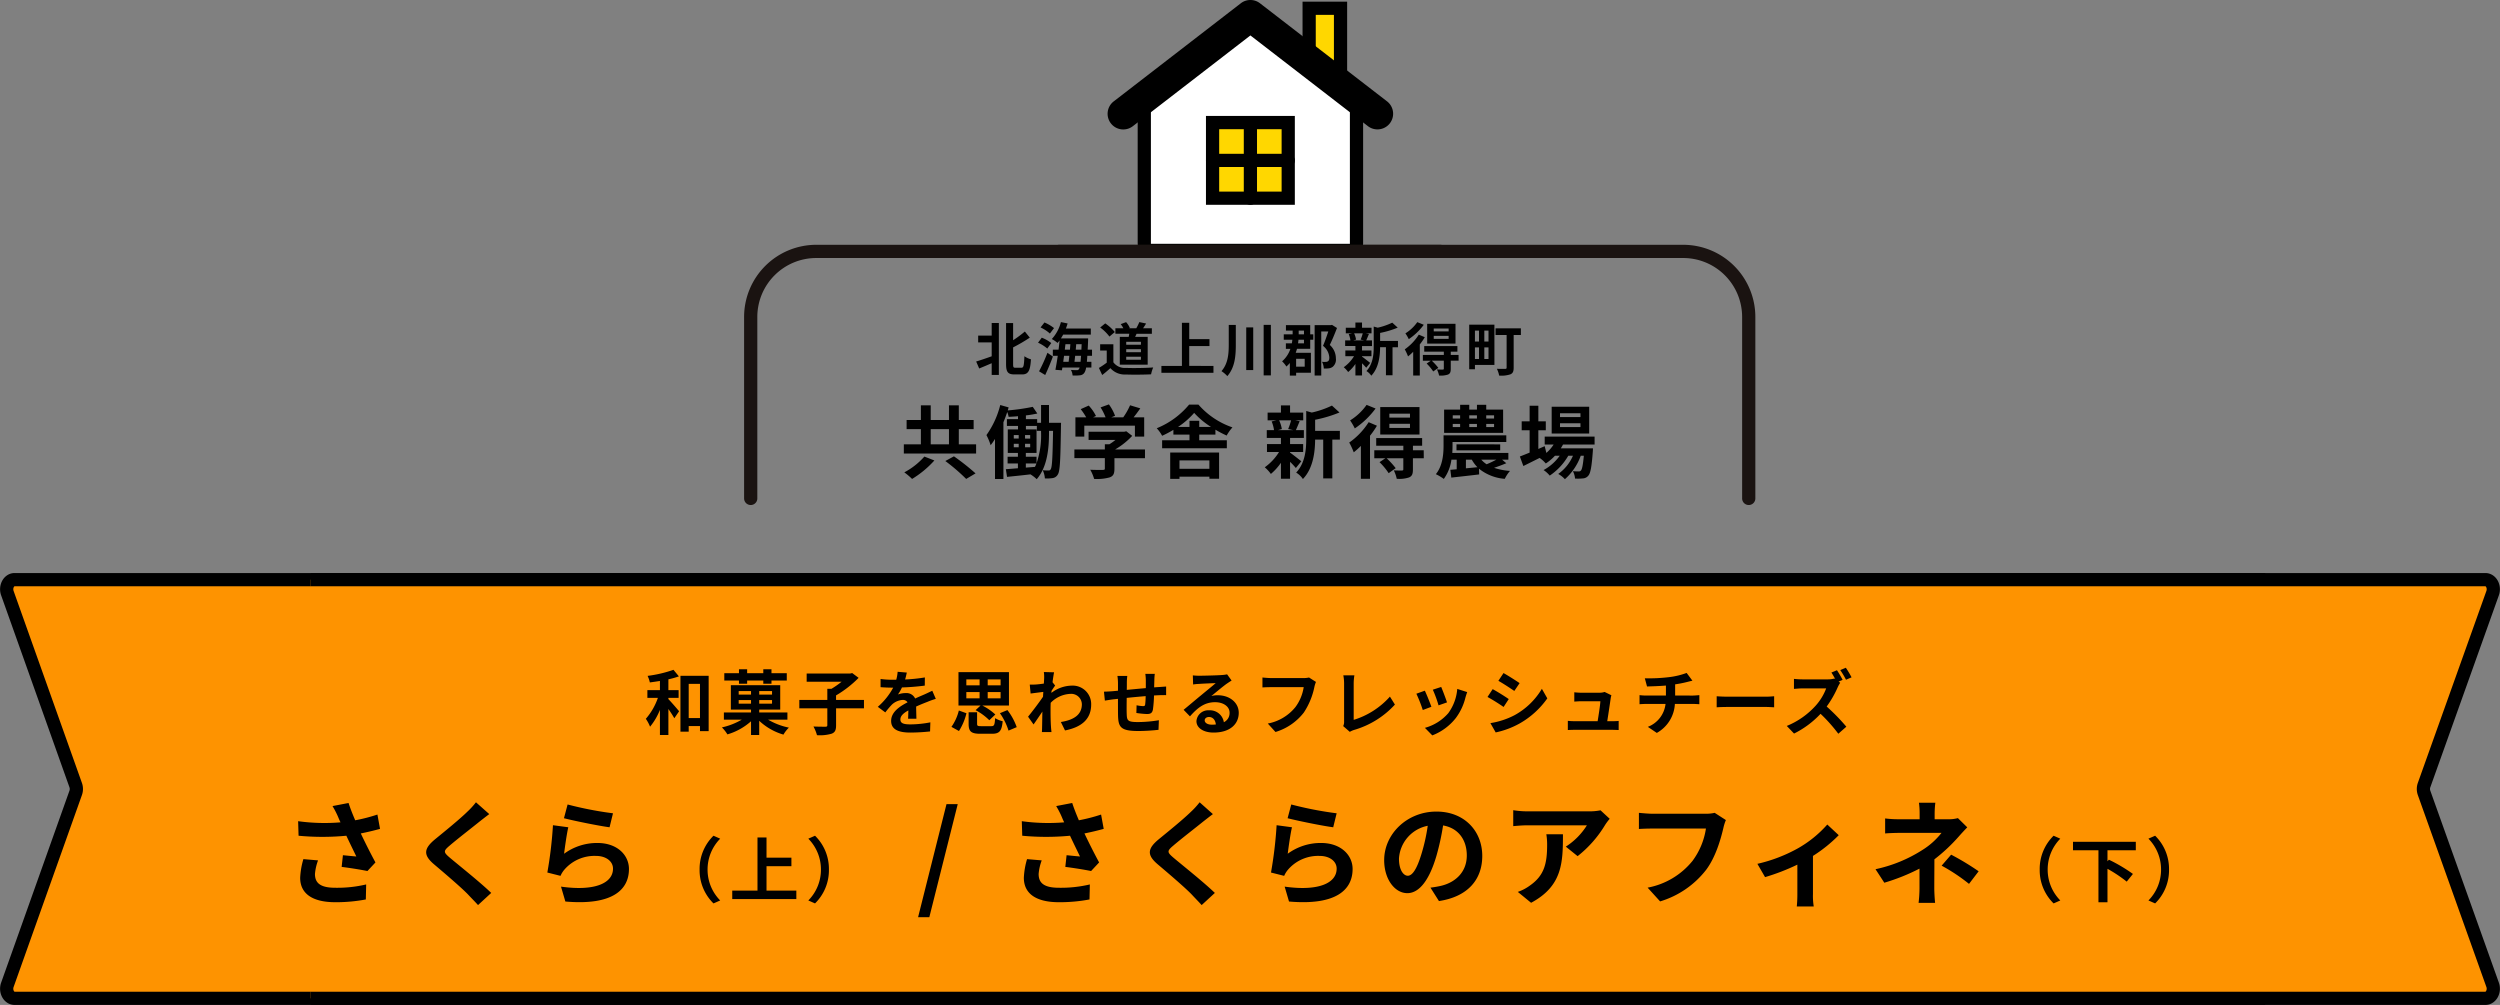 <svg xmlns="http://www.w3.org/2000/svg" width="567.288" height="228.034" viewBox="0 0 567.288 228.034">
  <rect x="0" y="0" width="567.288" height="228.034" fill="#808080" stroke="none"/>
  <g id="グループ_4960" data-name="グループ 4960" transform="translate(-4256.652 828.158)">
    <path id="パス_1241" data-name="パス 1241" d="M-419.738,2167.376H-930.432c-1.282,0-2.142-1.608-1.63-3.049l15.511-43.581a2.622,2.622,0,0,0,0-1.739l-15.511-43.583c-.512-1.438.35-3.049,1.63-3.049h510.694" transform="translate(5190.382 -2769)" fill="#fe9300" stroke="#000" stroke-miterlimit="10" stroke-width="3"/>
    <path id="パス_1242" data-name="パス 1242" d="M495.252,95H1.787C.5,95-.363,93.391.151,91.951L15.715,48.37a2.612,2.612,0,0,0,0-1.739L.151,3.049C-.363,1.611.5,0,1.787,0H495.252" transform="translate(4822.422 -601.625) rotate(180)" fill="#fe9300" stroke="#000" stroke-miterlimit="10" stroke-width="3"/>
    <path id="パス_1887" data-name="パス 1887" d="M0,0H446" transform="translate(4317.5 -658.758)" fill="none"/>
    <path id="パス_1888" data-name="パス 1888" d="M-131.68-7.04h2.32V-8.8h-2.32v-2.448a20.307,20.307,0,0,0,2.384-.672l-1.232-1.488a28.628,28.628,0,0,1-5.872,1.376,6.562,6.562,0,0,1,.512,1.488c.736-.1,1.5-.208,2.288-.336V-8.8h-2.848v1.76h2.384A14.316,14.316,0,0,1-136.8-2.288,8.394,8.394,0,0,1-135.84-.5,14.184,14.184,0,0,0-133.6-4.32v5.7h1.92v-5.9c.528.752,1.04,1.552,1.344,2.1l1.088-1.584c-.352-.432-1.792-2.112-2.432-2.752Zm4.608,4.576v-7.76h2.56v7.76Zm-1.872-9.584V.624h1.872V-.64h2.56V.512h1.968v-12.56Zm13.28,1.792h1.856v-.72h3.664v.72h1.856v-.72h3.472V-12.64h-3.472v-.9h-1.856v.9h-3.664v-.9h-1.856v.9h-3.328v1.664h3.328Zm-.064,4.528v-.816h2.8v.816Zm0-2.864h2.8v.8h-2.8Zm7.568.8h-2.912v-.8h2.912Zm0,2.064h-2.912v-.816h2.912Zm3.488,3.632V-3.728h-6.4v-.656h4.768V-9.92h-11.2v5.536h4.576v.656h-6.16V-2.1h4.064a15.6,15.6,0,0,1-4.512,1.76,8.365,8.365,0,0,1,1.248,1.584,13.881,13.881,0,0,0,5.36-2.976v3.12h1.856V-1.84a13.612,13.612,0,0,0,5.5,3.136,7.392,7.392,0,0,1,1.232-1.584,15.575,15.575,0,0,1-4.72-1.808ZM-87.3-6.576h-6.336V-7.6a24.906,24.906,0,0,0,5.12-3.984l-1.456-1.088-.432.1h-9.9V-10.7h7.92a19.46,19.46,0,0,1-2.288,1.6h-.944v2.528h-6.352v1.9h6.352V-.864c0,.288-.112.368-.448.368-.368,0-1.6,0-2.7-.048a8.623,8.623,0,0,1,.8,1.968,9.446,9.446,0,0,0,3.328-.336c.768-.3,1.008-.816,1.008-1.92v-3.84H-87.3Zm11.9,4.272c-.016-.72-.048-1.888-.064-2.768.976-.448,1.872-.8,2.576-1.072a16.8,16.8,0,0,1,1.888-.672l-.8-1.84c-.576.272-1.136.544-1.744.816-.656.288-1.328.56-2.144.944a2.158,2.158,0,0,0-2.112-1.232,4.959,4.959,0,0,0-1.792.32,9.679,9.679,0,0,0,.912-1.6A51.618,51.618,0,0,0-73.5-9.824l.016-1.856a36.589,36.589,0,0,1-4.48.464c.192-.64.3-1.184.384-1.568l-2.08-.176a8.817,8.817,0,0,1-.32,1.808h-.768a20.329,20.329,0,0,1-2.784-.176v1.856c.864.08,2.032.112,2.672.112h.192A15.488,15.488,0,0,1-84.16-5.008l1.7,1.264a20.294,20.294,0,0,1,1.472-1.744,3.921,3.921,0,0,1,2.48-1.088,1.238,1.238,0,0,1,1.1.544c-1.808.928-3.728,2.208-3.728,4.224,0,2.048,1.872,2.64,4.352,2.64A43.839,43.839,0,0,0-72.3.576l.064-2.064a24.236,24.236,0,0,1-4.5.464c-1.552,0-2.3-.24-2.3-1.12,0-.784.64-1.408,1.808-2.048-.016.688-.032,1.424-.064,1.888Zm11.328-6.048h3.008v1.408h-3.008Zm0-2.88h3.008v1.344h-3.008Zm7.776,1.344h-2.928v-1.344h2.928Zm0,2.944h-2.928V-8.352h2.928Zm-5.68,2.688a13.244,13.244,0,0,1,3.12,2.288l1.36-1.3A12.626,12.626,0,0,0-60.448-5.3H-54.4V-12.88H-65.856V-5.3h5.008ZM-65.744.48a13.6,13.6,0,0,0,1.7-4.032l-1.728-.624a10.947,10.947,0,0,1-1.68,3.712Zm5.056-1.1c-.8,0-.944-.064-.944-.544V-3.776h-1.92v2.624c0,1.7.528,2.256,2.64,2.256h2.656c1.664,0,2.224-.576,2.432-2.848a5.439,5.439,0,0,1-1.712-.7c-.1,1.584-.224,1.824-.88,1.824Zm4.24-2.944A14.314,14.314,0,0,1-54.5.384L-52.64-.4a13.915,13.915,0,0,0-2.112-3.872Zm11.936-7.024c.128-.992.256-1.808.352-2.256l-2.32-.064a8.451,8.451,0,0,1,.064,1.408c0,.176-.032.624-.064,1.216-.672.1-1.36.176-1.824.208a13.476,13.476,0,0,1-1.376.016l.192,2.032c.9-.112,2.112-.272,2.88-.368l-.064,1.1c-.9,1.328-2.5,3.44-3.392,4.528l1.248,1.76c.544-.768,1.328-1.92,2-2.928-.032,1.344-.032,2.256-.064,3.488,0,.256-.016.832-.048,1.168h2.176c-.032-.352-.1-.928-.112-1.216-.1-1.488-.1-2.816-.1-4.112,0-.416.016-.864.032-1.312a6.634,6.634,0,0,1,4.5-2.032A2.414,2.414,0,0,1-37.856-5.6c0,2.48-1.984,3.6-4.768,4.032l.944,1.92c3.936-.784,5.936-2.7,5.936-5.9a4.186,4.186,0,0,0-4.368-4.272,7.73,7.73,0,0,0-4.656,1.648c.016-.16.016-.3.032-.464.272-.416.608-.928.816-1.2Zm21.056-1.9a12.271,12.271,0,0,1,.112,1.44v1.792c-1.44.128-2.976.272-4.32.4.016-.624.016-1.152.016-1.52a12.532,12.532,0,0,1,.1-1.648h-2.24a11.964,11.964,0,0,1,.128,1.76v1.6l-1.2.112c-.8.064-1.536.1-1.984.1l.208,2.032c.416-.064,1.408-.224,1.9-.288l1.072-.112c0,1.488,0,3.024.016,3.7.064,2.736.56,3.6,4.672,3.6A44.518,44.518,0,0,0-20.464.208l.08-2.176a29.466,29.466,0,0,1-4.736.416c-2.384,0-2.512-.352-2.56-1.9-.032-.672-.016-2.128,0-3.584,1.36-.144,2.912-.288,4.3-.4a17.908,17.908,0,0,1-.112,1.9c-.048.3-.176.368-.5.368A9.885,9.885,0,0,1-25.44-5.36l-.048,1.744a20.053,20.053,0,0,0,2.384.24c.816,0,1.216-.208,1.376-1.04a27.717,27.717,0,0,0,.24-3.168c.464-.032.88-.048,1.216-.064.432-.016,1.264-.032,1.536-.016V-9.616c-.464.032-1.088.08-1.52.112-.368.016-.768.048-1.2.08.016-.528.032-1.088.048-1.712a13.5,13.5,0,0,1,.1-1.36ZM-8.384-.96c-.928,0-1.6-.4-1.6-.992,0-.4.384-.752.976-.752.864,0,1.456.672,1.552,1.7A8.353,8.353,0,0,1-8.384-.96ZM-4.9-12.384a7.642,7.642,0,0,1-1.216.16c-.9.08-4.288.16-5.12.16-.448,0-.992-.032-1.44-.08l.064,2.064a10.456,10.456,0,0,1,1.3-.128c.832-.064,3.008-.16,3.824-.176C-8.272-9.7-9.92-8.368-10.8-7.632c-.944.768-2.848,2.384-3.968,3.3l1.44,1.488c1.7-1.92,3.28-3.216,5.712-3.216,1.84,0,3.28.96,3.28,2.384a2.31,2.31,0,0,1-1.3,2.16,3.19,3.19,0,0,0-3.376-2.7A2.662,2.662,0,0,0-11.856-1.76c0,1.584,1.664,2.592,3.872,2.592,3.824,0,5.728-1.984,5.728-4.48,0-2.3-2.048-3.984-4.736-3.984a5.328,5.328,0,0,0-1.488.176c.992-.8,2.656-2.208,3.5-2.8q.528-.36,1.1-.72Zm18.592.72a5.363,5.363,0,0,1-1.264.128H5.04c-.528,0-1.44-.08-1.92-.128v2.256c.416-.032,1.184-.064,1.9-.064H12.48A10.128,10.128,0,0,1,10.608-4.96,10.554,10.554,0,0,1,4.336-1.216L6.08.7a12.8,12.8,0,0,0,6.432-4.416,16.443,16.443,0,0,0,2.4-5.824,6.516,6.516,0,0,1,.352-1.12ZM22.944.672A4.514,4.514,0,0,1,23.9.24a20.132,20.132,0,0,0,9.28-5.76L32.048-7.328a18.161,18.161,0,0,1-8.224,5.28v-8.3a11.335,11.335,0,0,1,.16-1.808H21.472a9.888,9.888,0,0,1,.176,1.808V-1.68A2.09,2.09,0,0,1,21.44-.64ZM43.68-9.52l-1.9.624a26.65,26.65,0,0,1,1.3,3.552l1.92-.672C44.768-6.752,43.984-8.832,43.68-9.52Zm3.648.448A10.783,10.783,0,0,1,45.3-3.584,10.766,10.766,0,0,1,39.984-.24l1.68,1.712A12.5,12.5,0,0,0,47.024-2.5,12.9,12.9,0,0,0,49.2-7.184c.1-.32.192-.656.384-1.168Zm-7.36.4-1.92.688a32.317,32.317,0,0,1,1.456,3.7l1.952-.736C41.136-5.92,40.368-7.856,39.968-8.672Zm17.856-4-1.168,1.76c1.056.592,2.72,1.68,3.616,2.3l1.2-1.776C60.64-10.96,58.88-12.08,57.824-12.672ZM54.848-1.312,56.048.8a19.469,19.469,0,0,0,5.344-1.984A19.319,19.319,0,0,0,67.76-6.928L66.528-9.1a16.31,16.31,0,0,1-6.224,6A17.755,17.755,0,0,1,54.848-1.312Zm.512-7.712L54.192-7.248A41.787,41.787,0,0,1,57.84-4.976l1.168-1.792C58.192-7.344,56.432-8.448,55.36-9.024Zm26,7.28c.24-1.52.656-4.272.784-5.216a4.46,4.46,0,0,1,.16-.672l-1.536-.752a3.8,3.8,0,0,1-1.2.176h-4.1c-.432,0-1.168-.048-1.584-.1v2.112c.464-.032,1.088-.08,1.6-.08h4.32c-.048.9-.4,3.168-.624,4.528H74a15.371,15.371,0,0,1-1.584-.08V.256C73.024.224,73.424.208,74,.208h8.432c.416,0,1.2.032,1.52.048V-1.808c-.416.048-1.152.064-1.568.064ZM96.768-7.568v-2.544a25.829,25.829,0,0,0,2.688-.528c.272-.064.688-.176,1.232-.3L99.376-12.7a17.342,17.342,0,0,1-4.032.96,37.757,37.757,0,0,1-5.456.256l.5,1.856c1.072-.032,2.752-.08,4.288-.208v2.272H90.16a13.928,13.928,0,0,1-1.472-.1V-5.6c.416-.032,1.008-.064,1.5-.064h4.4a6.333,6.333,0,0,1-4.016,5.2L92.608.912a8.015,8.015,0,0,0,4.1-6.576h4.144c.432,0,.976.032,1.408.064V-7.664c-.352.032-1.12.1-1.456.1ZM106.192-4.9c.592-.048,1.664-.08,2.576-.08h8.592c.672,0,1.488.064,1.872.08V-7.408c-.416.032-1.136.1-1.872.1h-8.592c-.832,0-2-.048-2.576-.1ZM136.8-11.7a21.558,21.558,0,0,0-1.3-2.176l-1.264.528a18.782,18.782,0,0,1,1.3,2.192Zm-2.944.96.912-.384a23.307,23.307,0,0,0-1.28-2.192l-1.264.528c.288.432.608.992.88,1.5l-.192-.144a5.844,5.844,0,0,1-1.648.192h-5.648a17.875,17.875,0,0,1-1.888-.112v2.272c.336-.016,1.216-.112,1.888-.112h5.424a12.4,12.4,0,0,1-2.384,3.92A17.936,17.936,0,0,1,122.1-.672l1.648,1.728a21.02,21.02,0,0,0,6.016-4.48A35.373,35.373,0,0,1,133.792,1.1l1.824-1.6a44.98,44.98,0,0,0-4.464-4.576,23.438,23.438,0,0,0,2.512-4.384,7.872,7.872,0,0,1,.56-1.008Z" transform="translate(4540 -662.759)"/>
    <path id="パス_1889" data-name="パス 1889" d="M-214.506-8.45a17.452,17.452,0,0,0-.728,4.238c0,3.588,2.782,5.538,7.956,5.538A36.084,36.084,0,0,0-200.336.7l.078-3.406a28.468,28.468,0,0,1-7.02.754c-3.64,0-4.6-1.274-4.6-3.146a11.555,11.555,0,0,1,.7-3.068Zm16.8-10.114a37.665,37.665,0,0,1-5.044,1.3c-.572-1.352-1.066-2.574-1.508-3.926l-3.64.7a19.986,19.986,0,0,1,1.274,2.47c.156.39.338.806.546,1.222a43.867,43.867,0,0,1-9.62-.26l.1,3.3a57.848,57.848,0,0,0,10.842,0c.754,1.612,1.638,3.406,2.262,4.706-.78-.052-2.184-.208-3.042-.286l-.286,2.652c1.9.234,4.446.65,5.85.936l1.82-1.95c-1.118-2.054-2.34-4.5-3.328-6.578,1.56-.312,3.068-.676,4.368-1.04Zm22.36-2.782a17.784,17.784,0,0,1-1.976,2.158c-1.742,1.716-5.278,4.576-7.28,6.214-2.574,2.132-2.782,3.562-.234,5.72,2.366,2,6.292,5.356,7.7,6.838.728.78,1.534,1.586,2.262,2.392l2.99-2.756c-2.548-2.47-7.514-6.4-9.438-8.034-1.4-1.2-1.43-1.482-.052-2.652,1.716-1.482,5.122-4.108,6.786-5.46.6-.468,1.456-1.144,2.262-1.742Zm19.968,3.614c2,.52,7.748,1.716,10.348,2.054l.78-3.172a81.514,81.514,0,0,1-10.3-2Zm.988,2.054-3.484-.468a93.751,93.751,0,0,1-1.274,10.738l2.99.754a5.58,5.58,0,0,1,.962-1.508,9.026,9.026,0,0,1,7.1-3.016c2.262,0,3.848,1.222,3.848,2.886,0,3.276-4.082,5.174-11.8,4.082l.988,3.38c10.712.936,14.43-2.678,14.43-7.384,0-3.12-2.626-5.9-7.15-5.9a12.625,12.625,0,0,0-7.566,2.444C-155.174-11.154-154.732-14.248-154.394-15.678ZM-121.446,1.6l1.52-.672A9.94,9.94,0,0,1-122.79-6.08a9.94,9.94,0,0,1,2.864-7.008l-1.52-.672A10.544,10.544,0,0,0-124.6-6.08,10.544,10.544,0,0,0-121.446,1.6Zm12.032-2.912V-6.848h5.648V-8.784h-5.648V-13.36h-2.048V-1.312h-5.728V.608h14.544v-1.92ZM-98.406-13.76l-1.52.672A9.94,9.94,0,0,1-97.062-6.08,9.94,9.94,0,0,1-99.926.928l1.52.672a10.544,10.544,0,0,0,3.152-7.68A10.544,10.544,0,0,0-98.406-13.76ZM-75.02,4.732h2.548l6.448-25.662h-2.548ZM-50.294-8.45a17.452,17.452,0,0,0-.728,4.238c0,3.588,2.782,5.538,7.956,5.538A36.084,36.084,0,0,0-36.124.7l.078-3.406a28.468,28.468,0,0,1-7.02.754c-3.64,0-4.6-1.274-4.6-3.146a11.555,11.555,0,0,1,.7-3.068Zm16.8-10.114a37.666,37.666,0,0,1-5.044,1.3c-.572-1.352-1.066-2.574-1.508-3.926l-3.64.7a19.987,19.987,0,0,1,1.274,2.47c.156.39.338.806.546,1.222a43.867,43.867,0,0,1-9.62-.26l.1,3.3a57.848,57.848,0,0,0,10.842,0c.754,1.612,1.638,3.406,2.262,4.706-.78-.052-2.184-.208-3.042-.286l-.286,2.652c1.9.234,4.446.65,5.85.936l1.82-1.95c-1.118-2.054-2.34-4.5-3.328-6.578,1.56-.312,3.068-.676,4.368-1.04Zm22.36-2.782a17.784,17.784,0,0,1-1.976,2.158c-1.742,1.716-5.278,4.576-7.28,6.214-2.574,2.132-2.782,3.562-.234,5.72,2.366,2,6.292,5.356,7.7,6.838C-12.2.364-11.4,1.17-10.67,1.976L-7.68-.78c-2.548-2.47-7.514-6.4-9.438-8.034-1.4-1.2-1.43-1.482-.052-2.652,1.716-1.482,5.122-4.108,6.786-5.46.6-.468,1.456-1.144,2.262-1.742ZM8.83-17.732c2,.52,7.748,1.716,10.348,2.054l.78-3.172a81.514,81.514,0,0,1-10.3-2Zm.988,2.054-3.484-.468A93.75,93.75,0,0,1,5.06-5.408l2.99.754a5.58,5.58,0,0,1,.962-1.508,9.026,9.026,0,0,1,7.1-3.016c2.262,0,3.848,1.222,3.848,2.886,0,3.276-4.082,5.174-11.8,4.082l.988,3.38c10.712.936,14.43-2.678,14.43-7.384,0-3.12-2.626-5.9-7.15-5.9A12.625,12.625,0,0,0,8.856-9.672C9.038-11.154,9.48-14.248,9.818-15.678ZM36.1-4.68c-.962,0-2-1.274-2-3.874a8.073,8.073,0,0,1,6.526-7.462,41.329,41.329,0,0,1-1.378,6.24C38.21-6.292,37.17-4.68,36.1-4.68Zm7.072,5.746C49.676.078,53-3.77,53-9.178c0-5.616-4.03-10.062-10.4-10.062-6.682,0-11.856,5.1-11.856,11.024,0,4.342,2.418,7.488,5.252,7.488,2.808,0,5.044-3.172,6.578-8.372a55.955,55.955,0,0,0,1.534-6.994c3.458.6,5.382,3.25,5.382,6.812,0,3.744-2.548,6.11-5.85,6.89-.676.156-1.4.286-2.392.416ZM67.538-14.092a14.414,14.414,0,0,1,.182,2.34c0,4.264-.624,7.02-3.926,9.308a10.274,10.274,0,0,1-2.73,1.43l3.016,2.47c7.1-3.8,7.228-9.1,7.228-15.548Zm12.3-5.434a12.953,12.953,0,0,1-2.626.234H63.2a20.612,20.612,0,0,1-3.172-.26v3.614c1.222-.1,2.08-.182,3.172-.182H76.742a15.462,15.462,0,0,1-4.784,4.836l2.678,2.158A26.162,26.162,0,0,0,80.9-16.25,13.09,13.09,0,0,1,81.916-17.6Zm25.9.572a8.715,8.715,0,0,1-2.054.208H91.666c-.858,0-2.34-.13-3.12-.208v3.666c.676-.052,1.924-.1,3.094-.1h12.116a16.458,16.458,0,0,1-3.042,7.332A17.15,17.15,0,0,1,90.522-1.976l2.834,3.12a20.8,20.8,0,0,0,10.452-7.176c2.158-2.886,3.3-6.916,3.9-9.464a10.588,10.588,0,0,1,.572-1.82ZM131.29-16.3a25.88,25.88,0,0,1-6.682,5.408,34.723,34.723,0,0,1-9.178,3.51l1.742,3.016A48.705,48.705,0,0,0,124.5-7.2V-.52a27.179,27.179,0,0,1-.13,2.808h3.848A14.475,14.475,0,0,1,128.04-.52V-9.178a32.443,32.443,0,0,0,5.85-4.706Zm29.64-1.456a7.793,7.793,0,0,1-2.158.26h-3.12V-18.85a21.309,21.309,0,0,1,.156-2.392H152.09a16.8,16.8,0,0,1,.156,2.392V-17.5h-4.5a24.46,24.46,0,0,1-3.328-.182v3.406c.806-.078,2.444-.13,3.38-.13h9.412a16.722,16.722,0,0,1-4.368,3.9,32.041,32.041,0,0,1-10.608,4.342l2,3.068a45.651,45.651,0,0,0,7.982-3.2v4.446a29.95,29.95,0,0,1-.208,3.328h3.744c-.078-.806-.182-2.288-.182-3.328,0-1.638.026-4.472.026-6.552a39.236,39.236,0,0,0,5.46-5.1c.546-.624,1.352-1.508,2-2.158Zm-3.692,10.79a40.893,40.893,0,0,1,6.214,4.134l2.184-2.86a58.61,58.61,0,0,0-6.24-3.77ZM182.646,1.6l1.52-.672A9.94,9.94,0,0,1,181.3-6.08a9.94,9.94,0,0,1,2.864-7.008l-1.52-.672a10.544,10.544,0,0,0-3.152,7.68A10.544,10.544,0,0,0,182.646,1.6ZM201.3-10.464v-1.92H187.046v1.92h5.776V1.344h2.048v-7.6a31.642,31.642,0,0,1,4.368,2.912l1.408-1.744A36.122,36.122,0,0,0,195.19-8.32l-.32.368v-2.512Zm4.384-3.3-1.52.672A9.94,9.94,0,0,1,207.03-6.08,9.94,9.94,0,0,1,204.166.928l1.52.672a10.544,10.544,0,0,0,3.152-7.68A10.544,10.544,0,0,0,205.686-13.76Z" transform="translate(4540 -624.759)"/>
    <path id="パス_1882" data-name="パス 1882" d="M0,0H7.121V15.955H0Z" transform="translate(4553.718 -826.28)" fill="gold" stroke="#000" stroke-linecap="round" stroke-width="3"/>
    <g id="パス_707" data-name="パス 707" transform="translate(4080.36 -5028.08)" fill="#fff" stroke-linecap="round" stroke-linejoin="round">
      <path d="M 484.103 4256.742 L 482.603 4256.742 L 437.45 4256.742 L 435.95 4256.742 L 435.95 4255.242 L 435.95 4223.48 L 435.95 4222.782 L 436.484 4222.333 L 459.06 4203.336 L 460.026 4202.524 L 460.992 4203.336 L 483.569 4222.333 L 484.103 4222.782 L 484.103 4223.48 L 484.103 4255.242 L 484.103 4256.742 Z" stroke="none"/>
      <path d="M 460.026 4204.484 L 437.45 4223.48 L 437.45 4255.242 L 482.603 4255.242 L 482.603 4223.48 L 460.026 4204.484 M 460.026 4201.484 C 460.713 4201.484 461.399 4201.719 461.958 4202.189 L 484.535 4221.185 C 485.212 4221.755 485.603 4222.595 485.603 4223.48 L 485.603 4255.242 C 485.603 4256.899 484.26 4258.242 482.603 4258.242 L 437.45 4258.242 C 435.793 4258.242 434.45 4256.899 434.45 4255.242 L 434.45 4223.48 C 434.45 4222.595 434.841 4221.755 435.518 4221.185 L 458.095 4202.189 C 458.653 4201.719 459.34 4201.484 460.026 4201.484 Z" stroke="none" fill="#000"/>
    </g>
    <path id="パス_708" data-name="パス 708" d="M490.582,4229.285a3.533,3.533,0,0,1-2.169-.741l-26.662-20.581-26.663,20.582a3.553,3.553,0,1,1-4.342-5.625l28.834-22.258a3.553,3.553,0,0,1,4.342,0l28.833,22.257a3.553,3.553,0,0,1-2.173,6.365Z" transform="translate(4078.636 -5028.08)"/>
    <path id="パス_1883" data-name="パス 1883" d="M0,0H17.167V17.167H0Z" transform="translate(4531.803 -800.346)" fill="gold" stroke="#000" stroke-linecap="round" stroke-width="3"/>
    <path id="パス_1884" data-name="パス 1884" d="M0,17.167V0" transform="translate(4540.387 -800.346)" fill="none" stroke="#000" stroke-linecap="round" stroke-width="3"/>
    <path id="パス_1885" data-name="パス 1885" d="M0,0H17.167" transform="translate(4531.803 -791.762)" fill="none" stroke="#000" stroke-linecap="round" stroke-width="3"/>
    <path id="パス_1886" data-name="パス 1886" d="M-58.318-7.943h-3.068V-6.4h3.068V-3.25c-1.313.468-2.639.923-3.523,1.183l.689,1.586c.845-.351,1.846-.767,2.834-1.2V.988h1.625V-10.8h-1.625ZM-52.91-.65c-.468,0-.546-.091-.546-.819v-3.8a38.434,38.434,0,0,0,3.783-2.21l-1.118-1.391A25.843,25.843,0,0,1-53.456-6.89v-3.9h-1.6V-1.5c0,1.833.429,2.366,1.911,2.366H-51.4c1.456,0,1.833-.949,1.989-3.432a4.552,4.552,0,0,1-1.482-.7c-.091,2.093-.169,2.613-.663,2.613Zm8.736-9a9.372,9.372,0,0,0-2.171-1.274l-.884,1.131A8.534,8.534,0,0,1-45.11-8.411ZM-44.8-6.253a8.3,8.3,0,0,0-2.158-1.222L-47.8-6.331a8.4,8.4,0,0,1,2.093,1.326ZM-46.176,1c.6-1.274,1.235-2.795,1.742-4.186l-1.235-.858a38.04,38.04,0,0,1-1.9,4.2Zm6.643-3c.052-.416.1-.884.156-1.365h1.339q-.058.8-.117,1.365ZM-40.7-3.367c-.052.481-.1.949-.156,1.365h-1.222c.052-.442.117-.9.182-1.365Zm-.884-2.626h1.118c-.026.4-.065.819-.091,1.235h-1.17Zm2.34,1.235c.039-.416.078-.832.1-1.235h1.235c-.013.442-.039.858-.052,1.235Zm3.692,1.391V-4.758h-.988c.039-.585.065-1.222.091-1.924.013-.182.013-.624.013-.624h-6.175a9.3,9.3,0,0,0,.507-.858h6.279V-9.542h-5.655c.143-.377.273-.767.39-1.157l-1.521-.312a8.921,8.921,0,0,1-2.067,3.848,7.142,7.142,0,0,1,1.3.884c.156-.182.312-.364.468-.572-.065.663-.143,1.378-.234,2.093h-1.3v1.391h1.118c-.169,1.2-.364,2.314-.533,3.185l1.482.117.1-.637h3.913a1.423,1.423,0,0,1-.169.39.514.514,0,0,1-.481.208c-.26,0-.767-.013-1.326-.052a2.953,2.953,0,0,1,.377,1.261,9.1,9.1,0,0,0,1.638-.039,1.312,1.312,0,0,0,1.04-.585A2.839,2.839,0,0,0-36.894-.7h1.2V-2h-1.027c.039-.4.078-.845.1-1.365Zm11.1-2.5h-3.341v-.676h3.341Zm0,1.69h-3.341v-.676h3.341Zm0,1.716h-3.341v-.689h3.341Zm-4.8-5.2v6.318h6.331V-7.657h-2.847c.1-.221.221-.455.325-.7h3.471V-9.607h-2c.221-.312.455-.689.689-1.079l-1.534-.325a10.74,10.74,0,0,1-.689,1.4h-1.625l.156-.065A4.61,4.61,0,0,0-27.82-11l-1.222.455a5.441,5.441,0,0,1,.6.936h-1.807v1.248H-27.1c-.039.234-.078.468-.13.7Zm-1.131-1.092a10.41,10.41,0,0,0-2.171-1.963l-1.144.936A9.838,9.838,0,0,1-31.6-7.722Zm-.325,2.782h-3V-4.55h1.495v2.743a17.073,17.073,0,0,1-1.781,1.2L-33.241,1c.715-.546,1.287-1.053,1.859-1.56A4.325,4.325,0,0,0-27.872.884c1.547.065,4.16.039,5.72-.039a8.1,8.1,0,0,1,.481-1.56c-1.729.13-4.654.169-6.175.1a3.2,3.2,0,0,1-2.86-1.274Zm17.212,4.9v-4.5H-8.9V-7.137h-4.589v-3.718h-1.664v9.789h-4.654V.494H-7.995v-1.56Zm8.97-9.3v4.472c0,2.145-.169,4.329-1.651,6.019A6.87,6.87,0,0,1-4.849,1.248c1.729-1.963,1.924-4.6,1.924-7.124v-4.485ZM-.559-9.8V-.13H1.027V-9.8Zm3.952-.585V1.092H5.031V-10.387Zm9.152,4.2H11.193c.052-.286.078-.546.1-.819h1.248Zm-1.2-2.262v-.624h1.2v.845h-1.2Zm1.365,5.772V-.9h-1.95V-2.678Zm1.248-7.644H8.45v1.248H9.971v.845H7.956v1.222h1.95c-.026.273-.065.533-.117.819H8.437V-4.94H9.464A6.472,6.472,0,0,1,7.579-2.106,5.7,5.7,0,0,1,8.554-.923a7.572,7.572,0,0,0,.78-.806v2.86h1.43V.481h3.354V-4.043H10.673c.1-.3.208-.6.286-.9h3V-7.007h.7V-8.229h-.7Zm4.94-.065-.247.065H14.963V1.118h1.5v-10h1.6c-.338,1-.78,2.327-1.2,3.263a3.628,3.628,0,0,1,1.43,2.639c0,.455-.091.741-.325.871a.93.93,0,0,1-.533.13A4.339,4.339,0,0,1,16.64-2a3.741,3.741,0,0,1,.4,1.521,7.2,7.2,0,0,0,1.079-.026,1.956,1.956,0,0,0,.923-.338,2.134,2.134,0,0,0,.741-1.937A4.089,4.089,0,0,0,18.4-5.824c.546-1.1,1.144-2.574,1.638-3.848Zm6.981,1.924a9.717,9.717,0,0,1-.481,1.43l.858.182H23.712l.65-.182a5.126,5.126,0,0,0-.442-1.43Zm-.169,5.187h2.145v-1.3H25.714v-1h2.262V-6.851H26.663c.182-.39.39-.91.624-1.469l-.754-.143h1.339V-9.724H25.714v-1.183h-1.5v1.183H22.035v1.261h1.456l-.793.182a5.861,5.861,0,0,1,.39,1.43h-1.2v1.274h2.327v1H21.931v1.3h1.976a8.529,8.529,0,0,1-2.34,2.509,5.713,5.713,0,0,1,1,1.092,9.183,9.183,0,0,0,1.651-1.833V1.105h1.5V-1.664A12.166,12.166,0,0,1,26.663-.65l.9-1.105c-.3-.234-1.378-1.092-1.846-1.417Zm8.164-3.458H29.822v-1.82a21.067,21.067,0,0,0,3.991-1.2l-1.235-1.131a15.168,15.168,0,0,1-3.3,1.144l-.91-.26v4.511c0,1.794-.156,4-1.651,5.59a3.563,3.563,0,0,1,1.1,1.053c1.716-1.781,1.989-4.524,2-6.461h1.326V1.053h1.495V-5.3h1.235ZM45.37-8.9H41.99v-.65h3.38Zm0,1.69H41.99v-.676h3.38Zm1.56-3.419H40.5v4.5H46.93ZM38.259-11a9.273,9.273,0,0,1-2.7,2.548,9.593,9.593,0,0,1,.767,1.313A13.764,13.764,0,0,0,39.728-10.4ZM38.6-8.164a11.67,11.67,0,0,1-3.185,3.341,11.536,11.536,0,0,1,.741,1.6,12.213,12.213,0,0,0,1.17-1.053V1.118h1.5V-5.941a13.728,13.728,0,0,0,1.131-1.638Zm9.022,4.6H45.851V-4.3h1.508V-5.564H39.832V-4.3h4.446v.741H39.52v1.313h1.82l-.962.637A10.951,10.951,0,0,1,41.873.195L43.03-.624a13.668,13.668,0,0,0-1.482-1.625h2.73V-.442c0,.143-.052.2-.234.208s-.78,0-1.326-.026A5.432,5.432,0,0,1,43.2,1.118,5.146,5.146,0,0,0,45.214.9c.507-.221.637-.585.637-1.3V-2.249h1.781ZM52.26-9.074v2.483h-.923V-9.074Zm2.158,2.483h-.949V-9.074h.949Zm-.949,3.952V-5.265h.949v2.626ZM51.337-5.265h.923v2.626h-.923Zm4.42-5.161h-5.72V-.312h1.3v-.975h4.42Zm6.006.832H56.017v1.521h2.509V-.689c0,.221-.091.3-.338.3s-1.131.013-1.872-.026a6.2,6.2,0,0,1,.52,1.547A6.547,6.547,0,0,0,59.384.845c.559-.247.741-.663.741-1.508v-7.41h1.638Zm-135.356,29.1a16.15,16.15,0,0,1-4.554,3.582,14.933,14.933,0,0,1,1.764,1.494,22.5,22.5,0,0,0,5.058-4.194Zm4.752,1.008a42.689,42.689,0,0,1,4.734,4.068l2.124-1.26a52.841,52.841,0,0,0-4.9-3.87Zm-3.312-7.236h4.14v3.456h-4.14Zm6.372,3.456V13.28h3.366V11.21h-3.366V7.88h-2.232v3.33h-4.14V7.88h-2.232v3.33h-3.24v2.07h3.24v3.456h-3.87v2.088h16.4V16.736Zm18.666-2.7a19.454,19.454,0,0,1-1.026,7V19.544h-2.43V18.68h2.43V13.334h-2.412V12.56h2.484v1.116h.954Zm-3.456,7.038h2.412c-.108.27-.216.522-.342.774l-2.07.162Zm-2.736-4.464h1.116V17.4h-1.116Zm0-1.98h1.116v.792h-1.116Zm2.556.792V14.63h1.17v.792Zm0,1.98V16.61h1.17V17.4Zm5.436-5.562V7.808h-1.8V11.84H-48v-.828h-2.556v-.846a24.291,24.291,0,0,0,2.592-.432L-49,8.222a46.541,46.541,0,0,1-5.67.81c.072-.234.126-.468.2-.684l-1.908-.54a20.09,20.09,0,0,1-3.132,6.822,13.6,13.6,0,0,1,.954,2.3,15.119,15.119,0,0,0,.99-1.422V24.6h1.908V11.714c.324-.756.612-1.548.864-2.322a6.147,6.147,0,0,1,.324,1.1c.684-.036,1.4-.072,2.124-.144v.666h-2.52V12.56h2.52v.774h-2.322V18.68h2.3v.864h-2.34v1.53h2.34v1.08c-1.026.09-1.962.162-2.736.216l.27,1.746c1.512-.162,3.4-.342,5.31-.576a8.244,8.244,0,0,1,1.422,1.1c2.466-2.826,2.79-7.2,2.79-10.6v-.36h.918c-.108,6.084-.216,8.208-.522,8.676a.489.489,0,0,1-.522.306,12.634,12.634,0,0,1-1.3-.054,4.976,4.976,0,0,1,.486,1.854,8.716,8.716,0,0,0,1.764-.072,1.6,1.6,0,0,0,1.17-.81c.522-.756.594-3.366.72-10.854,0-.252.018-.882.018-.882Zm8.01.648h11.484v2.484h2.106V10.6h-2.394c.5-.63,1.026-1.332,1.512-2.034l-2.322-.7A15.047,15.047,0,0,1-28.467,10.6h-2.718l.864-.342a10.555,10.555,0,0,0-1.4-2.592l-1.89.684a12.561,12.561,0,0,1,1.134,2.25h-2.826l.648-.306A9.81,9.81,0,0,0-36.3,7.934l-1.818.81A15.142,15.142,0,0,1-36.873,10.6h-2.448v4.374h2.016Zm13.77,5.4H-30.3a17.149,17.149,0,0,0,3.87-3.078l-1.35-1.044-.468.108h-8.082v1.854h6.1a12.176,12.176,0,0,1-1.386.99h-1.026v1.17h-6.912v1.98h6.912v2.34c0,.252-.09.324-.468.324-.36.018-1.692.018-2.844-.036a9.556,9.556,0,0,1,.882,2.088,10.913,10.913,0,0,0,3.492-.342c.882-.306,1.116-.864,1.116-1.98V19.868h6.93Zm14.616,2.484V22.28h-6.786V20.372Zm-8.892,4.194h2.106v-.5h6.786v.468h2.2V18.59H-17.811Zm1.782-11.79A17.7,17.7,0,0,0-12.375,9.59a18.333,18.333,0,0,0,3.816,3.186h-2.664V11.39h-2.214v1.386Zm4.806,1.746h3.672V13.406A24.937,24.937,0,0,0-5,14.738a9.6,9.6,0,0,1,1.314-1.854A17.985,17.985,0,0,1-11.4,7.718h-2.124a18.6,18.6,0,0,1-7.344,5.364,7.863,7.863,0,0,1,1.224,1.71,24.82,24.82,0,0,0,2.556-1.35v1.08h3.654V15.8h-6.21v1.818H-4.959V15.8h-6.264Zm20.844-3.24a13.455,13.455,0,0,1-.666,1.98l1.188.252H6.615l.9-.252a7.1,7.1,0,0,0-.612-1.98Zm-.234,7.182h2.97v-1.8H9.387V15.278h3.132V13.514H10.7c.252-.54.54-1.26.864-2.034l-1.044-.2h1.854V9.536H9.387V7.9H7.317V9.536H4.293v1.746H6.309l-1.1.252a8.115,8.115,0,0,1,.54,1.98H4.1v1.764H7.317v1.386H4.149v1.8H6.885a11.81,11.81,0,0,1-3.24,3.474A7.911,7.911,0,0,1,5.031,23.45a12.714,12.714,0,0,0,2.286-2.538V24.53h2.07V20.7A16.845,16.845,0,0,1,10.7,22.1l1.242-1.53c-.414-.324-1.908-1.512-2.556-1.962Zm11.3-4.788H15.075v-2.52A29.169,29.169,0,0,0,20.6,9.5l-1.71-1.566a21,21,0,0,1-4.572,1.584l-1.26-.36V15.4c0,2.484-.216,5.544-2.286,7.74A4.933,4.933,0,0,1,12.3,24.6c2.376-2.466,2.754-6.264,2.772-8.946h1.836v8.8h2.07v-8.8h1.71ZM36.6,10.67h-4.68v-.9H36.6Zm0,2.34h-4.68v-.936H36.6Zm2.16-4.734h-8.91V14.5h8.91Zm-12.006-.5A12.839,12.839,0,0,1,23.013,11.3a13.283,13.283,0,0,1,1.062,1.818A19.057,19.057,0,0,0,28.791,8.6Zm.468,3.924a16.158,16.158,0,0,1-4.41,4.626,15.973,15.973,0,0,1,1.026,2.214,16.91,16.91,0,0,0,1.62-1.458v7.47h2.07V14.774A19.007,19.007,0,0,0,29.1,12.506Zm12.492,6.372H37.269V17.042h2.088V15.3H28.935v1.746h6.156v1.026H28.5v1.818h2.52l-1.332.882a15.163,15.163,0,0,1,2.07,2.5l1.6-1.134a18.925,18.925,0,0,0-2.052-2.25h3.78v2.5c0,.2-.072.27-.324.288-.234,0-1.08,0-1.836-.036a7.521,7.521,0,0,1,.666,1.908,7.126,7.126,0,0,0,2.79-.306c.7-.306.882-.81.882-1.8V19.886h2.466Zm15.966-7.2H53.9v-.72h1.782Zm0,1.944H53.9v-.72h1.782Zm-9.378-.72h1.674v.72H46.3Zm0-1.944h1.674v.72H46.3Zm5.49,1.944v.72H50.049v-.72Zm0-1.944v.72H50.049v-.72Zm5.94-1.3H53.9v-1.1H51.795v1.1H50.049v-1.1h-2.07v1.1H44.343v5.274H57.735ZM56.187,20.21a24.258,24.258,0,0,1-2.2,1.044,6.139,6.139,0,0,1-1.206-1.044Zm-6.894,0h1.332A8.151,8.151,0,0,0,51.9,21.92l-2.61.252Zm8.208,0h1.422V18.68H46.2c.036-.594.054-1.152.054-1.656V16.2h12.2V14.684H44.217v2.3c0,1.872-.18,4.59-1.746,6.516a10.6,10.6,0,0,1,1.8,1.08A9.615,9.615,0,0,0,46,20.21H47.2v2.178l-1.44.126.216,1.764c1.764-.2,4.1-.45,6.318-.72l-.036-1.3a10.583,10.583,0,0,0,5.85,2.3,8.213,8.213,0,0,1,1.188-1.8,14.334,14.334,0,0,1-3.618-.7c.864-.288,1.836-.648,2.772-1.044Zm-.432-2.124v-1.35H47.151v1.35Zm18.216-7.542H70.641V9.68h4.644Zm0,2.268H70.641v-.864h4.644ZM77.265,8.2H68.751v6.084h8.514Zm1.224,8.568v-1.8H67.167v1.8H69.2a8.768,8.768,0,0,1-1.656,1.908l-.378-1.53-1.44.63V13.532h1.692V11.516H65.727V7.97h-1.98v3.546h-1.8v2.016h1.8v5.076c-.846.342-1.6.648-2.214.882l.792,2.16c1.1-.54,2.394-1.188,3.69-1.836a7.414,7.414,0,0,1,1.4,1.26,11.2,11.2,0,0,0,2.088-1.764h1.08a10.858,10.858,0,0,1-3.672,3.258,6.324,6.324,0,0,1,1.4,1.26,13.735,13.735,0,0,0,4.212-4.518h1.062a9.9,9.9,0,0,1-3.348,4.14,5.9,5.9,0,0,1,1.512,1.188,12.827,12.827,0,0,0,3.6-5.328h.7c-.2,2.178-.414,3.1-.666,3.366a.616.616,0,0,1-.54.2c-.234,0-.7,0-1.278-.054a4.269,4.269,0,0,1,.486,1.674,11.314,11.314,0,0,0,1.818-.036,1.678,1.678,0,0,0,1.188-.612c.486-.522.774-1.962,1.026-5.472.018-.252.036-.738.036-.738H70.821c.18-.288.36-.576.5-.864Z" transform="translate(4540 -744.061)"/>
    <path id="パス_1710" data-name="パス 1710" d="M166.286,264.906V223.737a14.88,14.88,0,0,1,14.879-14.88H322.754" transform="translate(4260.714 -979.967)" fill="none" stroke="#1a1311" stroke-linecap="round" stroke-miterlimit="10" stroke-width="3"/>
    <path id="パス_1711" data-name="パス 1711" d="M322.753,264.906V223.738a14.88,14.88,0,0,0-14.879-14.881H166.286" transform="translate(4330.714 -979.967)" fill="none" stroke="#1a1311" stroke-linecap="round" stroke-miterlimit="10" stroke-width="3"/>
  </g>
</svg>
